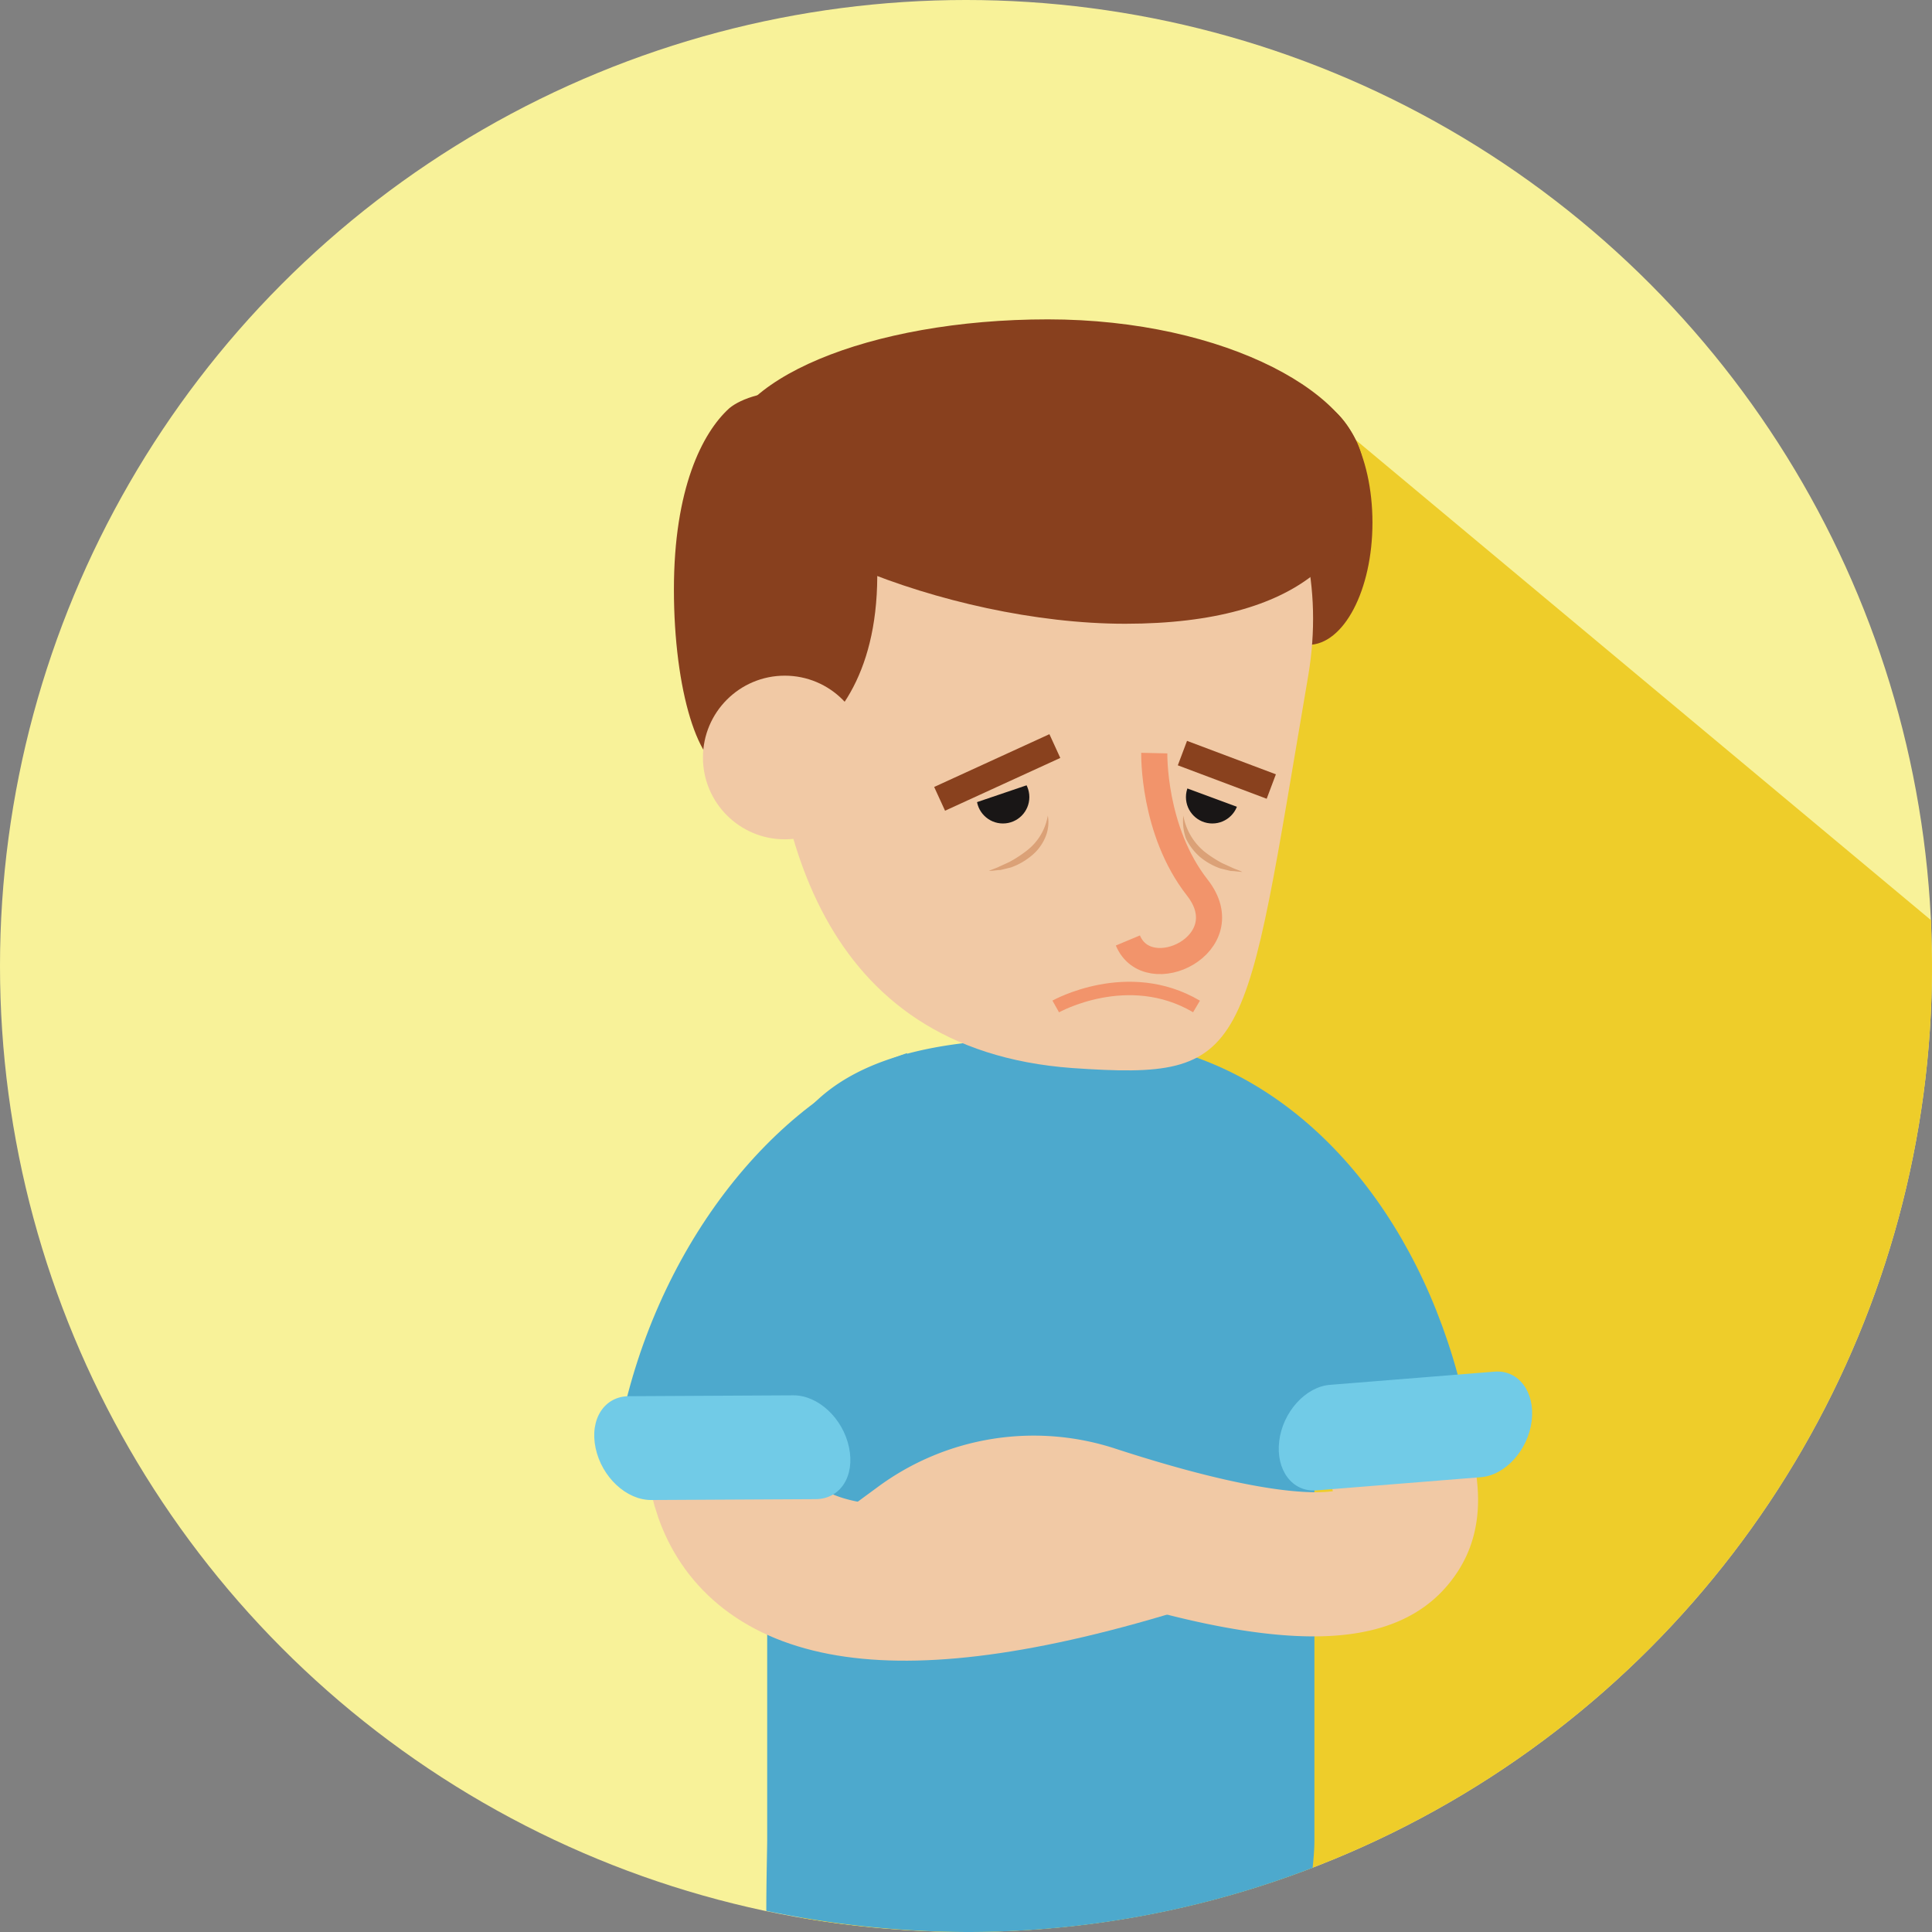 <svg xmlns="http://www.w3.org/2000/svg" viewBox="0 0 149.6 149.6"><rect x="0" y="0" width="149.6" height="149.6" fill="#808080" stroke="none"/><defs><style>.a{fill:#f8f299;}.b{fill:#eecd2a;}.c{fill:#4da9cd;}.d,.h,.j,.k{fill:none;stroke-miterlimit:10;}.d{stroke:#f1c9a5;stroke-width:12px;}.e{fill:#71cbe7;}.f{fill:#f1c9a5;}.g{fill:#88401e;}.h,.j{stroke:#f2946b;}.h,.k{stroke-width:2.023px;}.i{fill:#191616;}.j{stroke-width:1.041px;}.k{stroke:#89411e;}.l{fill:#dba177;}</style></defs><circle class="a" cx="74.8" cy="74.8" r="74.8" transform="translate(0 0)"/><path class="b" d="M130.116,45.5l-31.95,2.657,4.36,20.165,10.15,23.843L90.4,135.355l4.632,9.537-4.156,18.121a78.4,78.4,0,0,0,12.739,1.09,74.792,74.792,0,0,0,74.8-74.8c0-1.158-.068-2.384-.068-3.542Z" transform="translate(-28.816 -14.504)"/><path class="c" d="M108.287,118.1h0c-11.649,0-21.118,3.134-21.118,14.783v47.278c0,.613-.068,3.2-.068,5.45a77.483,77.483,0,0,0,15.532,1.635,74.187,74.187,0,0,0,26.773-4.973c.068-.681.136-1.431.136-2.112V132.883C129.473,121.234,119.936,118.1,108.287,118.1Z" transform="translate(-27.764 -37.646)"/><path class="d" d="M84.218,149.1s-14.238,31.405,31.473,17.44" transform="translate(-26.177 -47.527)"/><path class="c" d="M82.63,154.1c1.158-6.063,3.27-8.788,7.085-11.922,1.567-1.294,3.066-5.927,2.929-8.379V119.7c-10.491,3.542-19.688,15.4-22.345,29.634Z" transform="translate(-22.409 -38.156)"/><path class="e" d="M70.239,158.668l12.739-.068c1.907,0,3.815,1.771,4.292,4.019h0c.477,2.248-.681,4.019-2.589,4.019l-12.739.068c-1.907,0-3.815-1.771-4.292-4.019h0C67.173,160.439,68.331,158.668,70.239,158.668Z" transform="translate(-21.53 -50.556)"/><g transform="translate(64.65 96.872)"><path class="f" d="M131.959,172.038c-6.676,0-16.077-2.521-29.021-7.63l-8.039-1.5,3.338-2.452a20.325,20.325,0,0,1,18.462-2.929c10.9,3.542,15.26,3.474,16.758,3.27-.477-2.384-3.474-7.562-6.676-11.377L135.3,142.2a60.084,60.084,0,0,1,5.654,7.97c4.224,7.289,4.9,13.08,1.907,17.235C140.679,170.471,137.137,172.038,131.959,172.038Z" transform="translate(-94.9 -142.2)"/></g><path class="c" d="M144.21,153.244c-1.158-6.063-3.27-8.788-7.085-11.922-1.567-1.294-3.066-5.927-2.929-8.379L135.013,120c10.491,3.542,18.8,14.238,21.527,28.544Z" transform="translate(-42.774 -38.251)"/><path class="e" d="M162.073,155.9l-12.739,1.022c-1.907.136-3.679,2.112-3.951,4.36h0c-.272,2.248,1.022,3.951,2.861,3.815l12.739-1.022c1.907-.136,3.679-2.112,3.951-4.36h0C165.207,157.463,163.913,155.76,162.073,155.9Z" transform="translate(-46.331 -49.691)"/><ellipse class="g" cx="4.973" cy="9.469" rx="4.973" ry="9.469" transform="translate(96.327 30.996)"/><path class="f" d="M129.16,64.815c-5.041,29.5-4.36,31.337-18.257,30.383C91.215,93.767,87.4,76.4,87.4,62.5S95.1,39.2,109,39.2,131.476,51.122,129.16,64.815Z" transform="translate(-27.86 -12.495)"/><path class="g" d="M131.826,48.085c0,5.859-4.564,11.785-18.462,11.785S82.3,52.718,82.3,46.859,93.54,36.3,107.37,36.3,131.826,42.227,131.826,48.085Z" transform="translate(-26.234 -11.571)"/><path class="g" d="M91.315,50.314c4.7,20.914-8.039,23.571-10.423,23.571S76.6,67.618,76.6,59.851s2.18-12.126,4.292-14.034C82.663,44.319,89.612,42.752,91.315,50.314Z" transform="translate(-24.417 -14.208)"/><path class="h" d="M130.244,85.6s-.136,5.995,3.338,10.423c3.406,4.36-3.815,7.834-5.382,4.087" transform="translate(-40.865 -27.286)"/><circle class="f" cx="6.336" cy="6.336" r="6.336" transform="translate(54.431 52.319)"/><circle class="i" cx="2.044" cy="2.044" r="2.044" transform="translate(75.617 59.676)"/><circle class="i" cx="2.044" cy="2.044" r="2.044" transform="translate(91.831 59.676)"/><path class="j" d="M120,113.748s5.586-3.134,10.9,0" transform="translate(-38.251 -35.815)"/><path class="f" d="M109.5,89.558l7.221-2.452s-1.839-2.316-2.521-2.112-1.976.409-1.976.409S109.362,87.583,109.5,89.558Z" transform="translate(-34.902 -27.089)"/><path class="f" d="M140.367,90.437,134.1,88.121s.886-2.452,1.567-2.316a3.416,3.416,0,0,0,1.567-.2S140.572,88.461,140.367,90.437Z" transform="translate(-42.746 -27.286)"/><line class="k" y1="4.087" x2="8.924" transform="translate(72.756 57.769)"/><line class="k" x1="6.881" y1="2.589" transform="translate(91.558 58.314)"/><g transform="translate(76.571 63.151)"><path class="l" d="M116.964,92.7a2.963,2.963,0,0,1-.2,1.7,3.656,3.656,0,0,1-1.09,1.431,5.145,5.145,0,0,1-1.567.886l-.817.2c-.272,0-.545.068-.886.068.272-.136.545-.2.817-.341l.749-.341a9.357,9.357,0,0,0,1.362-.886A4.322,4.322,0,0,0,116.964,92.7Z" transform="translate(-112.4 -92.7)"/></g><g transform="translate(91.601 63.151)"><path class="l" d="M134.488,92.7a4.676,4.676,0,0,0,1.635,2.793,9.356,9.356,0,0,0,1.362.886l.749.341c.272.136.545.2.817.341-.272,0-.545-.068-.886-.068l-.817-.2a5.145,5.145,0,0,1-1.567-.886,4.444,4.444,0,0,1-1.09-1.431A4.073,4.073,0,0,1,134.488,92.7Z" transform="translate(-134.462 -92.7)"/></g></svg>